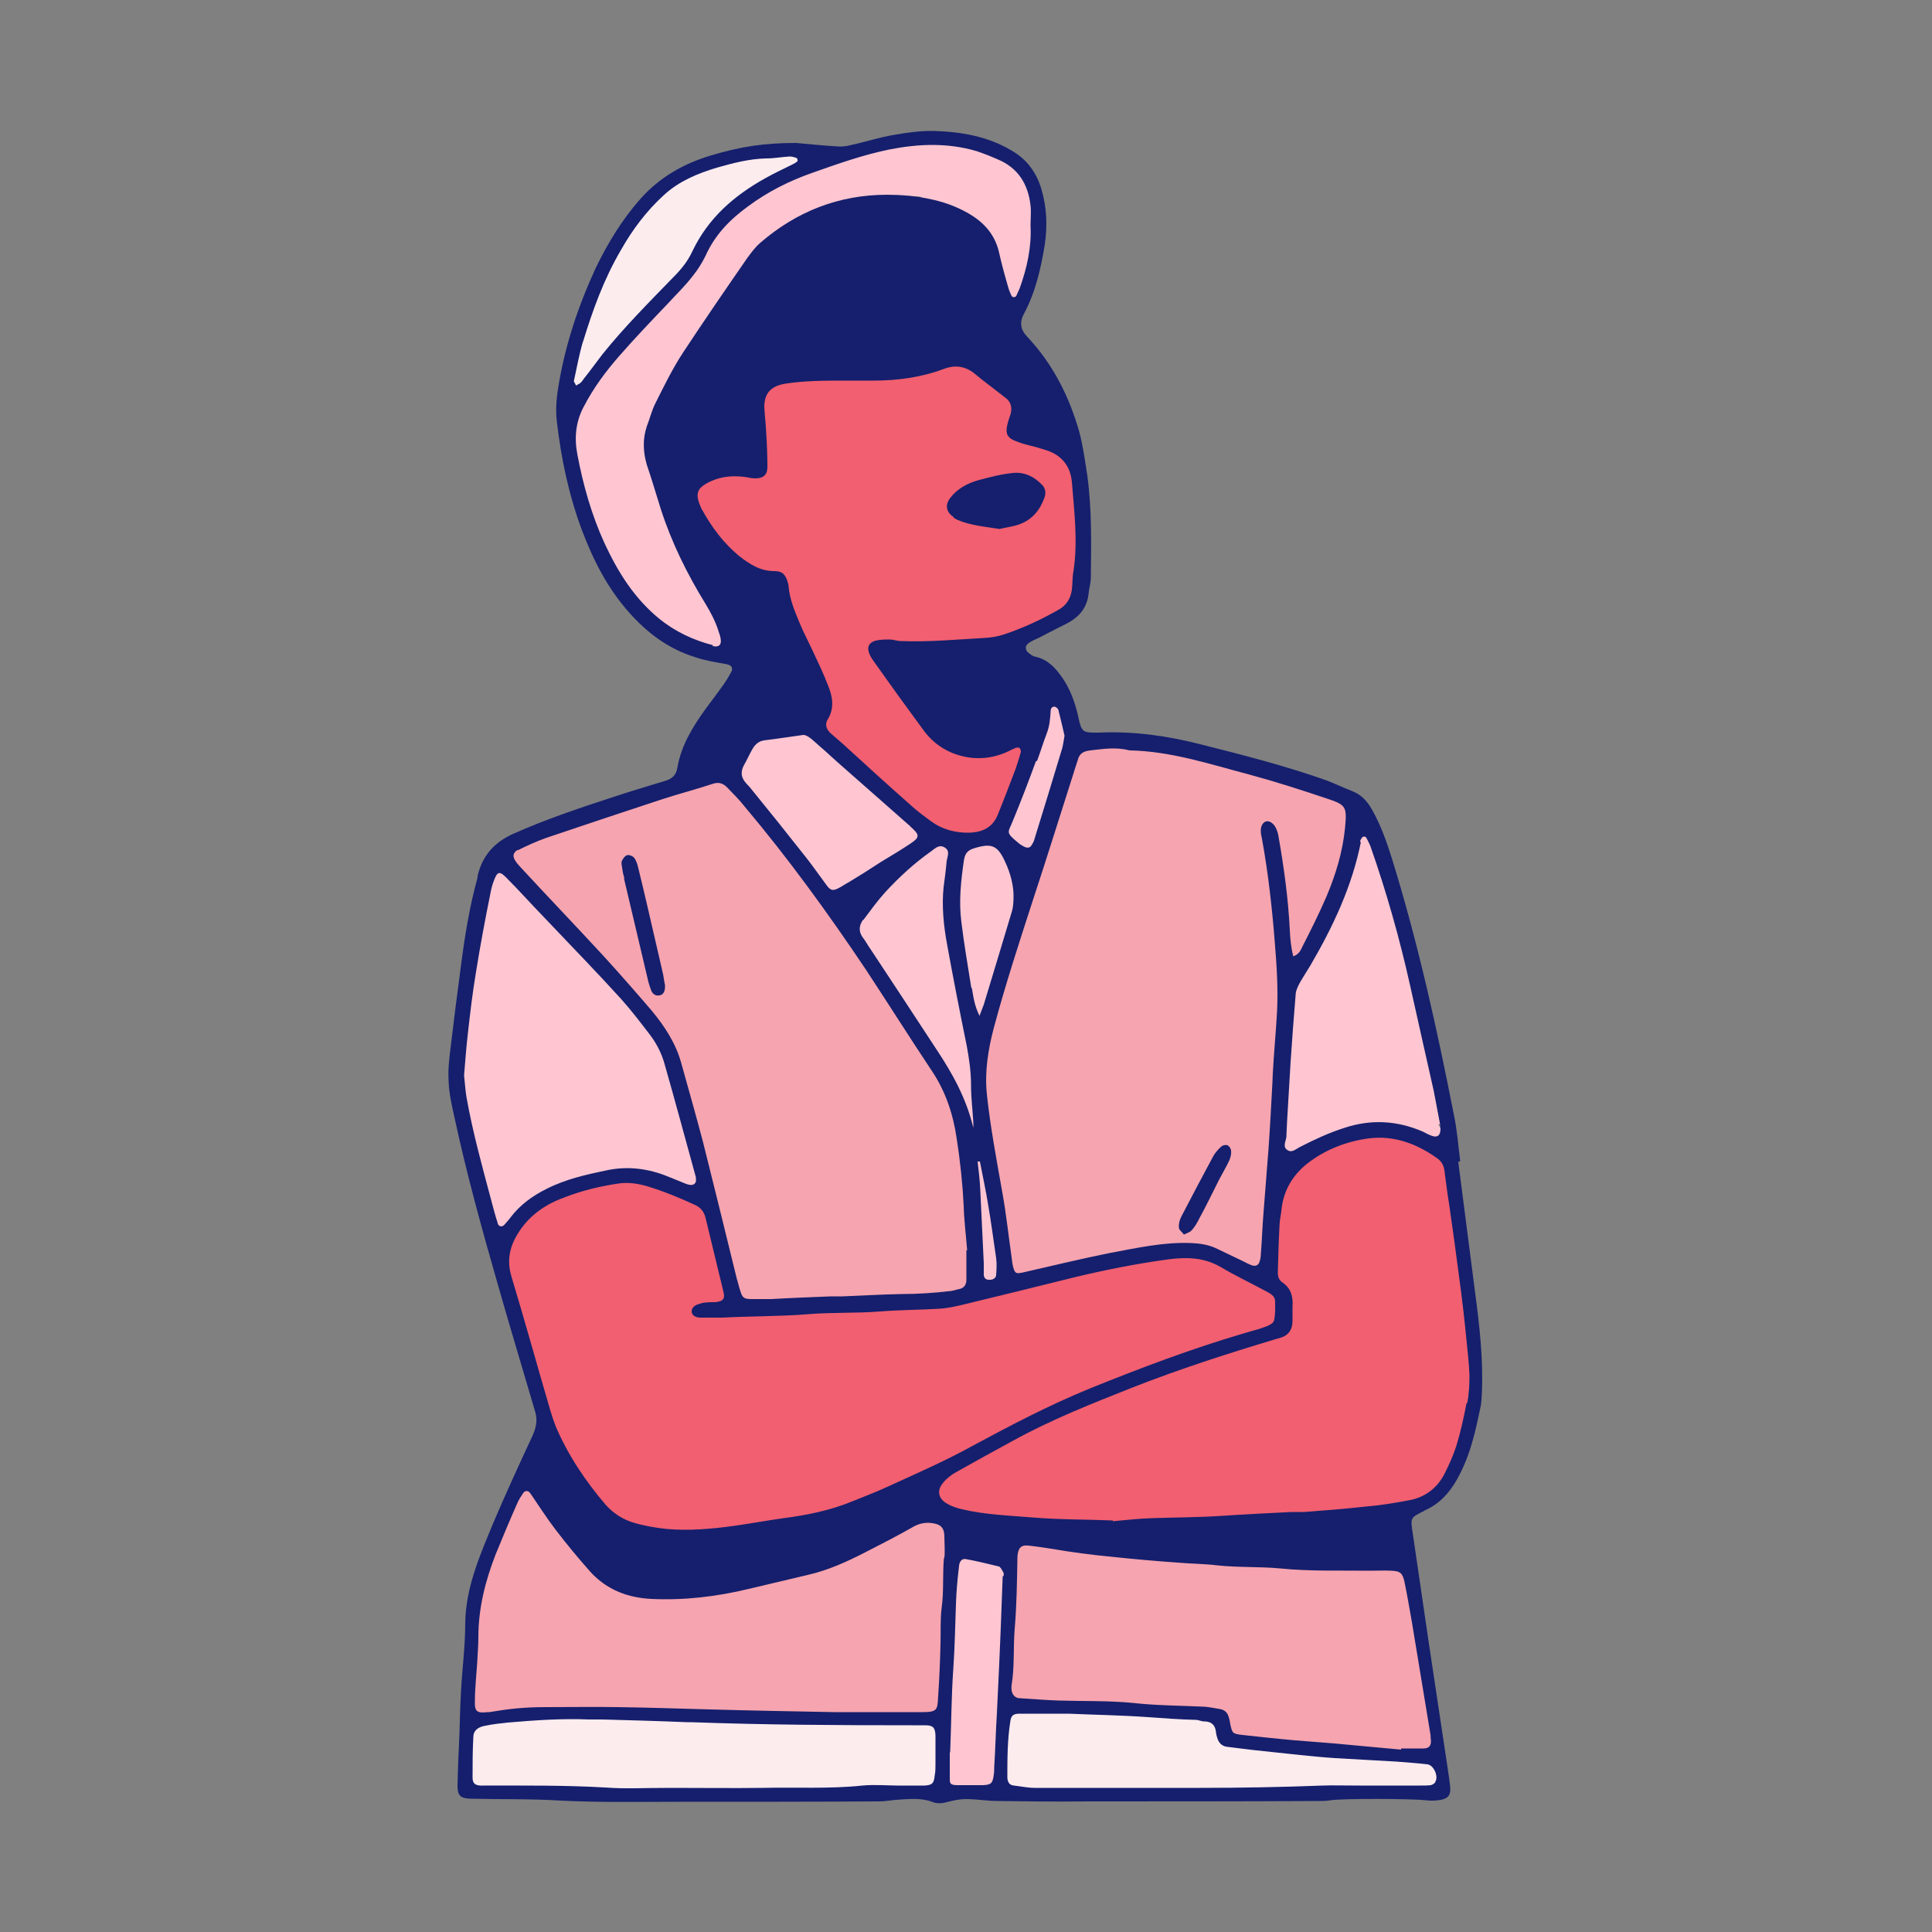 <?xml version="1.0" encoding="UTF-8"?>
<svg id="Laag_1" data-name="Laag 1" xmlns="http://www.w3.org/2000/svg" version="1.1" viewBox="0 0 500 500">
  <rect x="0" y="0" width="500" height="500" fill="#808080" stroke="none"/>
  <defs>
    <style>
      .cls-1 {
        fill: #f15f70;
        stroke: #f15f70;
        stroke-linecap: round;
        stroke-linejoin: round;
      }

      .cls-2 {
        fill: #ffc6d1;
        stroke: #ffc6d1;
      }

      .cls-2, .cls-3, .cls-4 {
        stroke-miterlimit: 10;
      }

      .cls-3 {
        fill: #fdecee;
        stroke: #fdecee;
      }

      .cls-4 {
        fill: #f6a4af;
        stroke: #f6a4af;
      }

      .cls-5 {
        fill: #151f6d;
        stroke-width: 0px;
      }
    </style>
  </defs>
  <g id="PINK">
    <path class="cls-3" d="M369.6,456.5c-2.6-.3-5.3-.5-8-.7-5.3-.3-10.6-.6-15.9-.9-3-.2-6-.5-9-.8-4.1-.4-8.1-.9-12.2-1.3-2.1-.3-4.3-.5-6.5-.8-1.5-.2-2.4-1.1-2.8-2.4-.1-.5-.3-.9-.3-1.4-.1-1.9-1.2-2.8-3.1-2.8-.7,0-1.4-.4-2.1-.4-4.1-.1-8.2-.4-12.3-.7-6.9-.5-13.8-.6-20.7-.9h-12.7c-1.6,0-2.1.5-2.3,1.8-.8,4.9-.8,9.9-.8,14.8s.4,1.9,1.7,2c1.8.2,3.6.6,5.4.6h42.9c10.5,0,21-.2,31.6-.6,3.1-.1,6.3,0,9.5,0h15.6c.9,0,1.9,0,2.9-.1.4,0,.9-.4,1.2-.8,1-1.4-.3-4.4-2-4.6h0ZM239.4,446.4h-3.3c-19.1.1-38.2,0-57.3-.8h-1.1c-7.3-.3-14.5-.4-21.7-.7h-3.6c-7-.3-14,.2-21,.8-1.9.1-3.8.4-5.7.8-2,.4-3.1,1.4-3.2,2.9-.2,3.5-.3,7-.2,10.5,0,1.4.6,1.9,2,2.1h1.1c10.4,0,20.8-.1,31.2.5,5.6.4,11.4.1,17,.1,8,0,16,.1,23.9,0,8.6-.1,17.2.4,25.7-.6,3-.3,6.1,0,9.1,0h6.9c2.1,0,2.6-.6,2.7-2.6.1-.9.2-1.9.2-2.9,0-2.6,0-5.1,0-7.6,0-2-.6-2.4-2.7-2.6h0ZM150.2,99.3c.4-.3.6-.8.9-1.1,1.6-2.1,3.1-4.3,4.8-6.3,5.7-7.1,12.2-13.5,18.4-20,1.9-2,3.7-4.1,4.9-6.7,4-8.6,10.7-14.5,18.9-18.9,2.3-1.3,4.8-2.4,7.1-3.6.4-.2.9-.4,1.2-.8.1-.1,0-.8-.2-.8-.6-.3-1.1-.4-1.8-.4-2.1.1-4.1.4-6.1.5-4.4.1-8.6,1.2-12.8,2.4-5,1.4-9.8,3.5-13.7,7.1-4.5,4.1-8.1,8.9-11.1,14.2-4.3,7.5-7.2,15.5-9.8,23.7-1,3.3-1.6,6.8-2.4,10.4.1.3.4.7.6,1.1.4-.3.8-.4,1.1-.7h0Z"/>
  </g>
  <g id="LIGHT_LIGHT_RED" data-name="LIGHT LIGHT RED">
    <path class="cls-2" d="M370.8,282.2c-2-9.1-4-18.2-6.1-27.2-2.8-12.2-6.1-24.1-10.2-35.8-.3-.8-.7-1.6-1.1-2.3-.1-.2-.4-.3-.6-.3s-.4.2-.6.4c-.2.3-.3.6-.4,1-2.3,11.5-7.2,22-13.1,32-.9,1.6-1.9,3.1-2.8,4.6-.5.9-.9,2-1,3.1-.5,5.8-.9,11.5-1.3,17.3-.3,5.1-.6,10.1-.9,15.2,0,1.4,0,2.9-.2,4.3-.1,1.1-.8,2.3.1,3.1,1.2.9,2.3,0,3.3-.6,3.8-1.9,7.6-3.7,11.6-5,6.8-2.2,13.6-1.8,20.2.9.9.4,1.8.9,2.6,1.2,1.3.5,2.1-.1,2.1-1.9s0-.6-.1-1.1c-.6-2.9-1.1-5.9-1.7-8.9h0ZM272.9,182.9c-.8,0-1,.6-1,1.2,0,1.9-.3,3.8-1,5.7-.9,2.4-1.6,4.8-2.5,7.1-1.9,5.2-3.9,10.4-6,15.5-1.3,3-2,2.9,1.4,5.6.4.4,1,.7,1.5,1,.9.6,1.6.4,2.1-.6.3-.4.4-.9.6-1.3,2.3-7.6,4.6-15.2,7-22.9.3-1.1.4-2.4.8-3.9-.5-2.1-1-4.4-1.6-6.7,0-.4-.6-.8-1-.8h0ZM186.1,163.3c-.9-2.5-2.1-4.9-3.4-7.2-4.8-7.8-8.8-15.8-11.6-24.6-1.2-3.8-2.4-7.6-3.6-11.4-1.1-3.3-1.3-6.6,0-10,.7-2.1,1.3-4.2,2.3-6.1,2.3-4.4,4.4-8.9,7.1-13,5.3-8.2,11-16.2,16.5-24.3,1-1.5,2.1-2.9,3.5-4.1,9.4-8.2,20.3-12.4,32.8-12.4s7,.3,10.5,1c3.7.8,7.2,1.9,10.5,3.8,3.9,2.3,6.8,5.4,7.9,9.9.8,3.2,1.6,6.3,2.5,9.5.2.7.4,1.4.8,2,.2.4.9.5,1.2,0,.3-.6.7-1.3.9-2,1.9-5.3,3.1-10.6,2.8-16.3,0-1.7.2-3.4,0-5.1-.7-5.5-3.2-9.8-8.6-12-1.8-.7-3.6-1.5-5.4-2.1-7.5-2.2-15-1.9-22.6-.4-6.8,1.4-13.3,3.7-19.8,6-5.9,2.1-11.6,4.9-16.7,8.7-4.6,3.4-8.6,7.4-11,12.8-.8,1.9-1.9,3.6-3.3,5.2-2,2.4-4.2,4.6-6.3,7-4.3,4.6-8.6,9.1-12.8,13.8-3.5,4-6.6,8.3-9.1,13-2.1,3.9-2.6,8-1.7,12.3,1.6,8,3.8,15.8,7.1,23.2,3.4,7.5,7.7,14.2,14.2,19.5,4.1,3.4,8.8,5.5,13.9,6.8,1.6.4,2.4-.4,2.1-1.9-.1-.6-.3-1.2-.5-1.8h0c0,.1,0,.1,0,.1ZM260.2,223.3c-2-4.5-3.6-5.1-8.3-3.6-1.4.4-2.2,1.3-2.4,2.8-.8,5.4-1.4,10.8-.7,16.2.7,5.8,1.7,11.5,2.6,17.2.4,2.3.6,4.5,2,7.3.6-1.4.9-2.2,1.1-2.9,2.4-8.1,4.9-16.2,7.3-24.2.4-1.4.5-2.9.4-4.3,0-2.9-.9-5.7-2.1-8.3h0ZM258.3,405.4c-2.8-.8-5.6-1.4-8.5-1.9-1.1-.2-1.7.6-1.8,1.8-.3,3.3-.6,6.5-.8,9.8-.2,5.7-.3,11.3-.7,17-.5,7.1-.6,14.2-.8,21.4h-.1v6.5c0,1.4.6,1.9,2,2h6.5c2.3,0,2.6-.4,2.9-2.8,0-.6.1-1.2.1-1.8.3-4.7.5-9.4.7-14.1.2-4.2.4-8.5.6-12.7.1-3.1.3-6.3.4-9.4.2-4.4.4-8.9.5-13.4,0-.4,0-.8-.1-1.1-.3-.5-.6-1.3-1.1-1.4h.2,0ZM254.6,329.8c0,.8.4,1.4,1.3,1.4.9,0,1.8-.4,1.9-1.3,0-1.4.2-2.9,0-4.3-.6-4.7-1.3-9.3-2.1-14-.6-3.7-1.4-7.3-2.1-11h-.6c.3,2.5.6,5,.7,7.5.4,6.3.6,12.5.9,18.8v2.9h0ZM252,290.5c-.2-3.3-.6-6.5-.6-9.8s-.5-6.7-1.1-10c-1.8-8.8-3.5-17.5-5.1-26.3-.9-4.9-1.4-9.8-.9-14.8.3-2.3.5-4.6.8-6.8.1-1.1.8-2.5-.4-3.4-1.4-.9-2.5.1-3.6.9-4.3,3.1-8.3,6.6-11.9,10.6-2,2.3-3.8,4.7-5.6,7.1-1.1,1.4-1.1,2.9-.1,4.4.8,1.1,1.4,2.3,2.2,3.3,5.6,8.6,11.3,17.2,16.9,25.7,4.1,6.3,7.8,12.8,9.6,20.4v-1.4h-.1ZM235.5,218.3c2.6-1.8,2.6-2.4.1-4.5-.1,0-.2-.1-.3-.3-6.1-5.4-12.3-10.8-18.5-16.3-2.2-1.9-4.3-3.8-6.5-5.8-.8-.8-1.8-1.3-2.4-1.3-3.8.5-7,.9-10.1,1.4-1.4.2-2.4,1.1-3.1,2.3-.8,1.4-1.4,2.8-2.2,4.2-1,1.7-.7,3.3.6,4.6.3.4.7.7,1,1.1,4.8,6,9.6,12.1,14.5,18.1,1.9,2.4,3.6,4.9,5.4,7.3,1,1.3,1.6,1.4,3.1.6s1.5-.8,2.2-1.3c2.9-1.9,5.9-3.8,8.9-5.6,2.4-1.6,4.9-3.1,7.4-4.6h-.1q0,.1,0,.1ZM179.9,304.6c-2.7-9.8-5.4-19.5-8.1-29.3-.8-2.9-2.3-5.6-4.1-8-2.3-2.9-4.5-6-7.1-8.8-5.9-6.4-12-12.7-17.9-19-.7-.7-1.3-1.4-2-2.1-3.3-3.5-6.6-7.1-10-10.5-1.6-1.6-2.3-1.4-3,.7-.4,1-.7,2.1-.9,3.1-1.3,6.9-2.6,13.8-3.8,20.7-.9,5.3-1.4,10.5-2.1,15.8-.4,3.6-.7,7.2-1,11,.2,1.7.3,3.6.6,5.5,1.6,9.1,4,18.2,6.5,27.1.5,1.9,1.1,3.7,1.6,5.6.3.8,1.1,1,1.7.4.6-.6,1.1-1.3,1.6-1.9,2.4-3.3,5.7-5.6,9.3-7.4,4.9-2.5,10.2-3.6,15.5-4.8,5.5-1.2,10.8-.5,16,1.6,1.3.5,2.4,1,3.7,1.5.6.3,1.1.5,1.7.6,1.2.3,1.9-.4,1.8-1.5v-.4h0c0,.1,0,.1,0,.1Z"/>
  </g>
  <g id="LIGHT_RED" data-name="LIGHT RED">
    <path class="cls-4" d="M370.2,449.4c-1.6-9.9-3.3-19.8-4.9-29.7-.6-3.4-1.1-6.9-1.9-10.3-.5-2.3-1.1-2.8-3.4-3h-5.4c-7.8-.1-15.7.1-23.5-.6-5.4-.5-10.8-.1-16.3-.8-3.3-.4-6.8-.4-10.1-.7-5.6-.4-11.3-.9-17-1.5-5.3-.6-10.5-1.2-15.8-2.1-1.9-.4-3.8-.6-5.8-.8-1.8-.2-2.5.4-2.8,2.1,0,.5-.1.9-.1,1.4,0,6.1-.2,12.1-.7,18.1-.4,4.8,0,9.6-.8,14.5,0,.5,0,1,0,1.4.2,1.2.9,1.9,2.2,2,3.4.3,6.8.5,10.1.6,6.3.3,12.5,0,18.9.6,6.3.6,12.5.6,18.8,1,1.3,0,2.6.4,3.9.6,1.3.2,1.9,1,2.3,2.1.2.6.3,1.2.4,1.8.5,2.4.6,2.4,3.1,2.8,4.6.5,9.1,1,13.7,1.4,3.4.3,6.8.5,10.1.8,5.8.5,11.5,1.1,17.3,1.6v-.3h5.8c1.5,0,2.1-.9,1.9-2.4,0-.3-.1-.5-.1-.7h.3ZM259.4,308.7c1,5.6,1.6,11.2,2.4,16.8.1.8.3,1.7.4,2.5.4,1.7.8,1.9,2.6,1.4,7.4-1.7,14.8-3.5,22.3-5,7-1.4,14-2.9,21.2-2.6,2.2,0,4.3.4,6.3,1.3,2.3,1.1,4.6,2.2,6.9,3.3.9.4,1.8.9,2.6,1.2.9.4,1.7,0,1.9-1.1.1-.6.2-1.2.3-1.8.3-3.6.4-7.2.7-10.8.4-5.5.9-11.1,1.3-16.6.4-5.6.7-11.3,1-17,0-.8,0-1.7.1-2.5.4-5.3.9-10.6,1.1-15.9.3-6-.1-12.1-.6-18.1-.8-8.9-1.7-17.8-3.3-26.6-.1-.6-.3-1.2-.3-1.8-.1-1.4.4-2.4,1.3-2.7.9-.3,2.1.5,2.7,1.9.3.7.4,1.4.6,2.1,1.4,8,2.5,16,2.9,24.1.1,2.3.4,4.4.9,6.8,1.4-.5,1.8-1.5,2.3-2.4,2.1-4.3,4.4-8.6,6.3-13.1,2.4-5.7,4.1-11.6,4.8-17.8.6-5.5.3-5.9-4.9-7.6-6.6-2.1-13.1-4.3-19.7-6.1-10.3-2.6-20.4-6.1-31.2-6.3-3.4-.9-6.7-.4-10.1,0-1.9.2-2.9.9-3.3,2.6-.3,1.1-.6,2.1-1,3.1-3.5,11-7,21.9-10.5,32.8-3.6,11-7.2,22-10.2,33.3-1.5,5.6-2.4,11.4-1.8,17.2.9,8.5,2.5,17,4,25.4h0ZM305.9,315c2.7-5.3,5.4-10.5,8.3-15.7.5-.9,1.3-1.8,2.1-2.5.4-.3,1.2-.4,1.6-.3.4.2.9.9.9,1.4,0,.8-.1,1.7-.4,2.4-.8,1.8-1.8,3.4-2.7,5.1-1.8,3.3-3.4,6.6-5.1,10-.6,1.1-1.2,2.1-1.9,3-.4.5-1.2.6-2,1.1-.5-.6-1.2-1.2-1.3-1.8,0-.9.2-1.9.6-2.8h0ZM134.3,224.5c7.2,7.7,14.5,15.3,21.5,23,4.3,4.7,8.6,9.5,12.7,14.4,3.4,3.9,6.2,8.3,7.6,13.5,1.9,6.8,3.9,13.5,5.6,20.3,3,11.8,5.9,23.7,8.8,35.6.3.9.4,1.9.8,2.8.6,2.1.9,2.4,3,2.4h5.1c5.2-.2,10.4-.4,15.5-.7.9,0,1.9,0,2.9,0,5.1-.2,10.1-.5,15.2-.6,4.3-.1,8.7-.3,13-.8.7,0,1.4-.4,2.1-.5,1.3-.3,1.8-1.1,1.8-2.4v-7.6h.2c-.3-3.9-.7-7.7-.9-11.6-.2-5.8-.9-11.6-1.8-17.3-.9-6.3-2.8-12.2-6.4-17.5-5.8-8.8-11.4-17.7-17.2-26.4-9.8-14.6-20-28.8-31.4-42.2-1.4-1.7-2.9-3.2-4.4-4.8-1.1-1.1-2.2-1.5-3.9-.9-4.3,1.4-8.6,2.6-12.8,3.9-10.1,3.3-20.2,6.6-30.3,10.1-2.5.9-4.9,2-7.3,3.2-1.6.8-1.7,1.9-.6,3.3.3.4.6.8.9,1.1h.2q0-.1,0-.1ZM161,222.8c.3-.6.9-1.3,1.4-1.4.6-.1,1.5.3,1.8.8.6.8.8,1.8,1,2.6,1.4,6.1,2.8,12.2,4.3,18.3.7,3.1,1.4,6.1,2.1,9.1.2.9.4,1.9.5,2.8v.8c-.1.9-.4,1.7-1.4,1.9-.9.2-1.6-.4-2.1-1.1-.4-.8-.6-1.6-.8-2.4-2.1-8.9-4.2-17.8-6.3-26.7-.3-.9-.4-1.9-.6-2.8,0-.6-.2-1.3,0-1.8h.1ZM126.3,443h.4c4.9-.8,9.8-1.3,14.8-1.3h18.5c8,.1,16,.4,23.9.6,10.8.3,21.5.4,32.3.7h22.5c6.1,0,4-.6,4.2-4.2.3-4.4.4-8.9.6-13.4.1-3.1-.1-6.3.3-9.4.6-4.3.2-8.7.6-13,.2-1.9,0-3.9,0-5.8,0-1.8-.8-2.6-2.5-3.1-1.8-.4-3.5-.3-5.3.7-4.2,2.4-8.5,4.6-12.8,6.8-4.8,2.4-9.6,4.6-14.8,5.8-5.1,1.1-10.1,2.4-15.2,3.6-8.3,2-16.6,3.1-25.2,2.6-6.2-.3-11.6-2.4-15.8-7-3.1-3.5-6.1-7.1-9-10.9-2.4-3.1-4.4-6.4-6.6-9.5-.5-.8-1.3-.8-1.8,0-.6.9-1.1,1.9-1.6,2.8-1.9,4.3-3.7,8.6-5.5,13-2.8,6.9-4.5,14-4.5,21.5s-.2,4.3-.3,6.5c-.2,3.4-.5,6.8-.6,10.1,0,2.6.6,3.1,3.3,2.8h0Z"/>
  </g>
  <g id="RED">
    <path class="cls-1" d="M380,356.1c0-3.1-.4-6.3-.8-9.4-.6-5.1-1.1-10.3-1.8-15.5-.8-6.3-1.8-12.7-2.6-19-.4-3.1-.8-6.2-1.3-9.3-.2-1.3-.8-2.3-1.8-3-5.3-3.8-11.1-6-17.7-5.2-5.9.8-11.5,2.9-16.2,6.7-3.9,3.1-6,7.2-6.5,12.2-.1,1.4-.4,2.9-.5,4.3-.2,3.9-.3,7.7-.4,11.6,0,1,.3,1.9,1.2,2.5,2.3,1.6,2.9,3.8,2.6,6.3-.1,1.2,0,2.4,0,3.6,0,2.4-1.2,3.8-3.4,4.5-.4.1-.9.3-1.4.4-12.3,3.6-24.5,7.6-36.4,12.3-10.7,4.2-21.4,8.4-31.4,14-4.8,2.6-9.5,5.2-14.3,7.9-1.3.7-2.4,1.6-3.4,2.7-1.8,2-1.5,4.1.8,5.5,1.2.8,2.6,1.2,4,1.5,5.9,1.4,12,1.6,18,2.1,7,.6,14,.6,21,.8v.2c3.4-.3,6.7-.6,10.1-.8,6-.2,12.1-.2,18.1-.6,6-.4,12.1-.7,18.1-1h3.3c5.3-.4,10.6-.9,15.8-1.4,3.7-.4,7.5-.9,11.1-1.6,4.1-.8,7.4-3.1,9.3-6.8,1.3-2.3,2.4-4.8,3.1-7.3,1.1-3.6,1.9-7.3,2.6-10.9.4-2.4.6-4.8.6-7.2v.2h0ZM281.8,359.4c13.1-5.3,26.3-10.3,39.9-14.3,1.9-.6,3.8-1,5.6-1.7.9-.3,2.1-.9,2.3-1.6.4-1.6.4-3.3.3-5,0-1.4-1.3-2-2.3-2.6-3.9-2.1-8-4.1-11.8-6.3-4.3-2.4-8.8-2.6-13.4-2-8.1,1.1-16.2,2.6-24.2,4.6-9.6,2.4-19.2,4.8-28.9,7.1-2.1.5-4.3,1-6.4,1.1-5.1.3-10.1.3-15.2.7-6.1.5-12.3.2-18.5.7-7.5.6-15,.6-22.4.8h0c0,.1-5.8.1-5.8.1-1.3,0-2.1-.7-2.1-1.6s.7-1.5,1.5-1.8c.7-.3,1.4-.4,2.1-.5.8-.1,1.7,0,2.5-.1,2-.2,2.6-.9,2.1-2.8-1.5-6.3-3.1-12.7-4.6-19-.4-1.6-1.1-2.6-2.6-3.3-4-1.9-8.1-3.7-12.5-4.9-2.4-.8-5-1.1-7.5-.7-4.6.8-9.3,1.8-13.7,3.5-4.8,1.8-8.8,4.4-11.8,8.7-2.5,3.7-3.5,7.5-2.1,12,3.6,11.5,6.8,23.2,10.1,34.8.4,1.3.8,2.5,1.3,3.8,3.1,7.6,7.6,14.2,13,20.4,1.9,2.3,4.4,3.9,7.3,4.6,2.8.8,5.6,1.4,8.5,1.6,5.8.4,11.6-.1,17.3-.8,4.3-.6,8.6-1.4,12.9-2,6.1-.8,12.2-2,17.9-4.4,2.9-1.2,5.9-2.3,8.7-3.6,7.3-3.4,14.8-6.7,21.9-10.5,10-5.4,20-10.7,30.6-15v.2h0ZM181.8,132.1c2.6,4.4,5.5,8.5,9.5,11.8,2.7,2.2,5.4,3.9,9.1,3.9s2.9.9,3.5,3c.1.4.2.7.2,1.1.3,3.2,1.4,6.1,2.7,9,1.1,2.7,2.5,5.3,3.7,7.9,1.3,2.9,2.6,5.7,3.8,8.6,1.1,2.9,1.6,5.8-.1,8.8-.8,1.3-.4,2.6.8,3.6,1,.9,2.1,1.7,3,2.6,5.8,5.3,11.6,10.5,17.5,15.8,1.7,1.5,3.6,2.9,5.4,4.3,3.1,2.2,6.5,3.1,10.2,3,3.4-.1,5.9-1.4,7.1-4.6,1.6-3.9,3.1-7.8,4.6-11.8.6-1.4,1-3,1.4-4.5,0-.3,0-.8-.3-1-.2-.2-.7-.3-.9-.1-.9.4-1.8.8-2.6,1.2-4.7,1.9-9.4,2-14.1.1s-5.6-3.4-7.5-6.1c-4.2-5.8-8.4-11.6-12.5-17.3-.5-.7-.9-1.4-1.3-2.2-.8-1.6-.2-2.9,1.6-3.4,1.1-.3,2.4-.4,3.6-.3.9,0,1.9.4,2.9.4,7.3.4,14.5-.4,21.7-.8,1.8-.1,3.6-.4,5.3-1,4.9-1.7,9.6-3.8,14.2-6.5,2-1.2,2.9-2.9,3.1-5,.2-1.6.1-3.1.4-4.7,1.2-7.8.1-15.5-.4-23.2-.3-4.3-2.8-7.1-7-8.3-1.2-.3-2.3-.6-3.5-1-1.1-.3-2.1-.6-3.1-.9-3.4-1.1-3.8-2-2.9-5.4.2-.6.4-1.1.6-1.8.5-1.7.1-3.1-1.2-4.3-.6-.4-1.1-.9-1.7-1.3-2-1.6-4.1-3-6-4.7-2.6-2.2-5.3-2.7-8.4-1.5-5.8,2.2-12,3-18.2,3h-7.3c-5.2,0-10.4,0-15.5.8-3.6.6-5.4,2.4-5.4,6,0,2.3.4,4.6.5,6.8.1,2.9.3,5.8.3,8.7s-1,3-3.2,3-1.9-.3-2.9-.4c-3.4-.4-6.8,0-9.8,1.8-2.1,1.2-2.6,2.6-1.8,4.9.3.7.5,1.4.9,2h-.1,0ZM245.8,129.1c1.8-2.4,4.4-3.8,7.2-4.6,3-.9,6.1-1.7,9.1-1.9,2.9-.3,5.6,1.1,7.7,3.3.8.9.8,2,.4,3.1-1.1,3.3-3.1,5.7-6.5,6.9-1.7.6-3.5.8-5.1,1.2-3.8-.8-7.6-.9-11-2.4-.3-.1-.7-.3-.9-.5-1.9-1.3-2.3-3.1-.9-4.9h0Z"/>
  </g>
  <g id="DARK_BLUE" data-name="DARK BLUE">
    <path class="cls-5" d="M377.9,300.5c-.5-3.9-.8-8-1.6-11.8-4.4-22.4-9.3-44.7-16.1-66.6-1.4-4.4-2.9-8.7-5.2-12.7-1.2-2.1-2.7-3.7-4.9-4.6-2.3-.9-4.4-1.9-6.7-2.8-10.7-3.8-21.7-6.6-32.8-9.4-8.6-2.2-17.3-3.4-26.2-3h-1.1c-3,0-3.4-.4-4.1-3.4-.1-.5-.2-.9-.3-1.4-.8-3.3-2-6.5-3.9-9.3-1.8-2.6-3.8-4.8-6.9-5.5-.6-.1-1.1-.4-1.6-.8-1.3-.8-1.4-2.1-.1-2.9.8-.5,1.7-.9,2.6-1.3,2.4-1.3,4.9-2.5,7.4-3.8,2.9-1.6,4.9-3.9,5.3-7.4.1-1.3.5-2.6.6-3.9.1-9,.3-17.9-.9-26.8-.6-3.8-1.1-7.7-2.1-11.4-2.6-9.1-6.8-17.5-13.5-24.6-1.7-1.8-2-3.7-.8-5.9,3-5.6,4.4-11.8,5.4-18,.7-4.8.5-9.6-.9-14.3-1.3-4.4-3.9-7.8-7.8-10-6.1-3.6-12.9-4.8-19.9-5-3.4-.1-7,.4-10.4,1-3.7.6-7.3,1.8-11,2.6-1.1.3-2.4.5-3.6.4-3.6-.2-7.2-.6-10.8-.9-8.2,0-14.2.9-21.9,3.2-7.1,2.1-13.3,5.6-18.3,11.2-4.8,5.4-8.5,11.5-11.6,17.9-4.4,9.5-7.7,19.3-9.5,29.6-.6,3.3-1,6.7-.6,10.1,1.1,9.6,3.1,19.1,6.5,28.2,2.9,7.7,6.6,15,12.2,21.3,4.8,5.4,10.3,9.5,17.2,11.6,2.6.9,5.4,1.3,8.1,1.8,1.3.3,1.7,1,1.1,2.1-.6,1.1-1.2,2.1-1.9,3.1-1.5,2.1-3,4.1-4.5,6.1-3.4,4.7-6.5,9.6-7.5,15.5-.3,1.9-1.4,2.9-3.2,3.4-4.6,1.4-9.3,2.8-13.8,4.3-8.6,2.8-17.2,5.7-25.5,9.4-4.9,2.2-8,5.7-9.2,10.9,0,.1,0,.3,0,.4-2.1,7.5-3.3,15.1-4.3,22.8-.9,6.8-1.8,13.7-2.6,20.5-.4,3.1-.8,6.3-.6,9.4.1,3.1.8,6.2,1.5,9.3,3.1,14.5,7.1,28.9,11.2,43.2,3.1,10.9,6.4,21.8,9.6,32.7.8,2.4.4,4.4-.6,6.6-3.4,7.3-6.8,14.7-10,22.2-3.5,8.5-7.3,16.9-7.4,26.4,0,5.9-.8,11.8-1.1,17.7-.2,3.6-.3,7.3-.4,10.9-.2,4.4-.4,8.9-.5,13.4,0,2.5.8,3.2,3.3,3.3,7.8.2,15.7,0,23.5.5,10,.5,20.1.3,30.1.3,17.4,0,34.9,0,52.3-.1,1.4,0,2.9-.3,4.3-.4,3.1-.2,6.3-.6,9.3.5,1.4.6,2.8.4,4.2,0,1.5-.4,3.1-.7,4.6-.7,2.8,0,5.5.5,8.3.5,7.6.1,15.3.2,22.9.1,20,0,40,0,59.9-.1,1.1,0,2.2,0,3.3-.2,3.4-.5,21.2-.4,24.6,0,1.3.2,2.6.1,3.9-.1,2-.4,2.6-1.4,2.4-3.4-.2-1.9-.5-3.8-.8-5.8-1.6-10.6-3.2-21.3-4.8-31.9-1.4-9.3-2.7-18.7-4.1-28-.6-3.9-.6-3.9,2.8-5.6.1,0,.2-.1.3-.2,3.7-1.6,6.3-4.4,8.3-7.9,1.8-3.2,3.1-6.5,4.1-10.1.8-2.8,1.4-5.6,2-8.5.3-1.2.3-2.4.4-3.6.4-9-.6-17.8-1.8-26.7-1.4-11.1-2.9-22.3-4.3-33.4h0ZM352,217.9c0-.4.2-.7.4-1,.1-.2.4-.4.6-.4s.5.1.6.3c.4.8.8,1.5,1.1,2.3,4.1,11.7,7.5,23.7,10.2,35.8,2,9.1,4.1,18.2,6.1,27.2.6,2.9,1.1,5.9,1.7,8.9,0,.5.1.9.1,1.1,0,1.8-.8,2.3-2.1,1.9-.9-.3-1.8-.8-2.6-1.2-6.6-2.8-13.3-3.2-20.2-.9-4.1,1.3-7.9,3.1-11.6,5-1.1.6-2.1,1.6-3.3.6-1-.8-.3-2-.1-3.1.1-1.4.1-2.9.2-4.3.3-5.1.6-10.1.9-15.2.4-5.8.8-11.5,1.3-17.3,0-1.1.5-2.1,1-3.1.9-1.6,1.9-3.1,2.8-4.6,5.9-10.1,10.8-20.5,13.1-32h0ZM278.9,196.8c.4-1.8,1.5-2.4,3.3-2.6,3.4-.4,6.7-.9,10.1,0,10.8.2,20.9,3.6,31.2,6.3,6.6,1.8,13.2,3.9,19.7,6.1,5.2,1.7,5.4,2.1,4.9,7.6-.6,6.2-2.4,12.1-4.8,17.8-1.9,4.4-4.1,8.8-6.3,13.1-.4.9-.9,1.9-2.3,2.4-.6-2.3-.8-4.6-.9-6.8-.4-8.1-1.5-16.1-2.9-24.1-.1-.7-.3-1.4-.6-2.1-.6-1.4-1.8-2.2-2.7-1.9-.9.3-1.4,1.4-1.3,2.7,0,.6.2,1.2.3,1.8,1.6,8.8,2.6,17.7,3.3,26.6.5,6,.9,12.1.6,18.1-.3,5.3-.8,10.6-1.1,15.9,0,.8-.1,1.7-.1,2.5-.3,5.6-.6,11.3-1,17-.4,5.5-.9,11.1-1.3,16.6-.3,3.6-.4,7.2-.7,10.8,0,.6-.1,1.2-.3,1.8-.2.9-.9,1.4-1.9,1.1-.9-.3-1.8-.8-2.6-1.2-2.3-1.1-4.6-2.2-6.9-3.3-2-.9-4.1-1.2-6.3-1.3-7.2-.3-14.2,1.3-21.2,2.6-7.5,1.5-14.8,3.3-22.3,5-1.9.4-2.1.3-2.6-1.4-.2-.8-.3-1.6-.4-2.5-.8-5.6-1.4-11.3-2.4-16.8-1.5-8.5-3.1-16.9-4-25.4-.6-5.8.3-11.5,1.8-17.2,3-11.2,6.6-22.2,10.2-33.3,3.6-10.9,7-21.9,10.5-32.8.3-1.1.7-2.1,1-3.1h0ZM223.5,238c1.8-2.4,3.6-4.9,5.6-7.1,3.6-3.9,7.5-7.5,11.9-10.6,1.1-.8,2.1-1.9,3.6-.9,1.3.9.6,2.2.4,3.4-.2,2.3-.5,4.6-.8,6.8-.5,4.9,0,9.9.9,14.8,1.6,8.8,3.3,17.5,5.1,26.3.6,3.3,1.1,6.6,1.1,10s.4,6.5.6,9.8v1.4c-1.8-7.6-5.4-14.1-9.6-20.4-5.6-8.6-11.3-17.2-16.9-25.7-.8-1.1-1.4-2.3-2.2-3.3-1-1.5-.9-2.9.1-4.4h.1ZM219.3,228.5c-.7.4-1.4.9-2.2,1.3-1.5.8-2.1.7-3.1-.6-1.8-2.4-3.5-4.9-5.4-7.3-4.8-6.1-9.6-12.1-14.5-18.1-.3-.4-.7-.7-1-1.1-1.3-1.4-1.5-2.9-.6-4.6.8-1.4,1.4-2.8,2.2-4.2.7-1.2,1.6-2.1,3.1-2.3,3.3-.4,6.5-.9,10.1-1.4.7,0,1.6.6,2.4,1.3,2.2,1.9,4.3,3.8,6.5,5.8,6.1,5.4,12.3,10.8,18.5,16.3.1,0,.2.2.3.3,2.5,2.2,2.5,2.8-.1,4.5-2.4,1.6-4.9,3.1-7.4,4.6-2.9,1.9-5.9,3.8-8.9,5.6h.1q0-.1,0-.1ZM251.4,255.8c-.9-5.7-1.9-11.4-2.6-17.2-.7-5.4-.1-10.8.7-16.2.3-1.5.9-2.3,2.4-2.8,4.7-1.5,6.3-.9,8.3,3.6,1.2,2.6,2,5.4,2.1,8.3,0,1.4,0,2.9-.4,4.3-2.4,8.1-4.9,16.2-7.3,24.2-.3.8-.6,1.5-1.1,2.9-1.4-2.8-1.6-5.1-2-7.3h0ZM253.6,300.6c.7,3.7,1.5,7.3,2.1,11,.8,4.6,1.4,9.3,2.1,14,.2,1.4.1,2.9,0,4.3,0,.9-.9,1.4-1.9,1.3-.9,0-1.3-.6-1.3-1.4v-2.9c-.3-6.3-.6-12.5-.9-18.8-.1-2.5-.4-5-.7-7.5h.7ZM268.4,196.9c.9-2.4,1.6-4.8,2.5-7.1.7-1.8.9-3.8,1-5.7,0-.6.3-1.3,1-1.2.4,0,.9.5,1,.8.6,2.3,1.1,4.6,1.6,6.7-.3,1.6-.4,2.8-.8,3.9-2.3,7.6-4.6,15.2-7,22.9-.1.4-.3.9-.6,1.3-.4.9-1.1,1.1-2.1.6-.5-.3-1.1-.6-1.5-1-3.4-2.8-2.6-2.6-1.4-5.6,2.1-5.1,4.1-10.3,6-15.5h0ZM150.9,88.4c2.5-8.2,5.4-16.2,9.8-23.7,3-5.3,6.6-10.1,11.1-14.2,3.9-3.6,8.7-5.6,13.7-7.1,4.2-1.2,8.4-2.3,12.8-2.4,2.1,0,4.1-.4,6.1-.5.6,0,1.2.2,1.8.4.1,0,.3.7.2.8-.3.3-.8.6-1.2.8-2.4,1.2-4.8,2.3-7.1,3.6-8.1,4.5-14.8,10.3-18.9,18.9-1.2,2.6-2.9,4.7-4.9,6.7-6.3,6.5-12.7,12.9-18.4,20-1.6,2.1-3.2,4.3-4.8,6.3-.3.4-.5.8-.9,1.1-.3.3-.8.4-1.1.7-.2-.4-.4-.8-.6-1.1.8-3.6,1.4-7.1,2.4-10.4h0ZM184.6,167c-5.1-1.3-9.8-3.5-13.9-6.8-6.5-5.3-10.7-12-14.2-19.5-3.4-7.4-5.6-15.2-7.1-23.2-.8-4.3-.4-8.4,1.7-12.3,2.5-4.8,5.6-9,9.1-13,4.1-4.7,8.5-9.3,12.8-13.8,2.1-2.3,4.4-4.5,6.3-7,1.3-1.6,2.4-3.4,3.3-5.2,2.4-5.4,6.3-9.4,11-12.8,5.1-3.8,10.7-6.6,16.7-8.7,6.5-2.3,13-4.6,19.8-6,7.6-1.5,15.1-1.8,22.6.4,1.8.6,3.6,1.3,5.4,2.1,5.4,2.2,8,6.5,8.6,12,.2,1.7,0,3.4,0,5.1.3,5.6-.9,11-2.8,16.3-.3.7-.6,1.3-.9,2-.3.4-.9.4-1.2,0-.3-.7-.6-1.3-.8-2-.9-3.1-1.8-6.3-2.5-9.5-1.1-4.5-3.9-7.6-7.9-9.9-3.3-1.9-6.8-3.1-10.5-3.8-3.4-.7-7-1-10.5-1-12.5,0-23.4,4.3-32.8,12.4-1.4,1.2-2.4,2.6-3.5,4.1-5.6,8.1-11.1,16.1-16.5,24.3-2.7,4.1-4.9,8.6-7.1,13-1,1.9-1.5,4.1-2.3,6.1-1.1,3.3-1,6.6,0,10,1.3,3.8,2.4,7.6,3.6,11.4,2.8,8.7,6.8,16.8,11.6,24.6,1.4,2.3,2.6,4.6,3.4,7.2.2.6.4,1.1.5,1.8.3,1.6-.5,2.3-2.1,1.9h0c0-.1,0-.1,0-.1ZM181.8,132.1c-.4-.6-.6-1.3-.9-2-.8-2.3-.3-3.7,1.8-4.9,3.1-1.8,6.4-2.2,9.8-1.8.9.1,1.9.4,2.9.4,2.2,0,3.2-.9,3.2-3s-.1-5.8-.3-8.7c-.1-2.3-.4-4.6-.5-6.8,0-3.6,1.8-5.4,5.4-6,5.1-.8,10.3-.8,15.5-.8h7.3c6.2,0,12.3-.8,18.2-3,3.1-1.2,5.9-.7,8.4,1.5,1.9,1.6,4,3.1,6,4.7.6.4,1.1.9,1.7,1.3,1.4,1.1,1.7,2.6,1.2,4.3-.2.6-.4,1.1-.6,1.8-.9,3.3-.4,4.3,2.9,5.4,1,.4,2.1.6,3.1.9,1.2.3,2.3.6,3.5,1,4.2,1.2,6.6,4.1,7,8.3.6,7.7,1.6,15.4.4,23.2-.3,1.6-.2,3.1-.4,4.7-.3,2.1-1.2,3.8-3.1,5-4.5,2.6-9.2,4.8-14.2,6.5-1.7.6-3.5.9-5.3,1-7.3.4-14.5,1.1-21.7.8-.9,0-1.9-.4-2.9-.4s-2.4,0-3.6.3c-1.8.5-2.3,1.8-1.6,3.4.3.8.8,1.5,1.3,2.2,4.1,5.8,8.3,11.6,12.5,17.3,1.9,2.7,4.4,4.8,7.5,6.1,4.7,1.9,9.4,1.9,14.1-.1.9-.4,1.8-.9,2.6-1.2.3-.1.8,0,.9.1.2.2.3.7.3,1-.4,1.5-.9,3-1.4,4.5-1.5,3.9-3,7.9-4.6,11.8-1.3,3.2-3.8,4.4-7.1,4.6-3.8.1-7.2-.8-10.2-3-1.9-1.4-3.7-2.7-5.4-4.3-5.9-5.2-11.7-10.5-17.5-15.8-1-.9-2-1.7-3-2.6-1.1-1-1.6-2.3-.8-3.6,1.8-2.9,1.3-5.9.1-8.8-1.1-2.9-2.5-5.8-3.8-8.6-1.2-2.6-2.6-5.2-3.7-7.9-1.2-2.9-2.4-5.8-2.7-9,0-.4-.1-.7-.2-1.1-.6-2.1-1.4-3-3.5-3-3.7,0-6.4-1.8-9.1-3.9-4-3.3-7-7.3-9.5-11.8h.1,0ZM133.9,220.1c2.4-1.2,4.8-2.3,7.3-3.2,10.1-3.4,20.2-6.8,30.3-10.1,4.3-1.4,8.6-2.5,12.8-3.9,1.7-.6,2.8-.2,3.9.9,1.5,1.6,3.1,3.1,4.4,4.8,11.3,13.4,21.6,27.6,31.4,42.2,5.8,8.8,11.4,17.7,17.2,26.4,3.6,5.4,5.5,11.3,6.4,17.5.9,5.8,1.5,11.5,1.8,17.3.1,3.9.6,7.7.9,11.6h-.2v7.6c0,1.2-.5,2.1-1.8,2.4-.7.1-1.4.4-2.1.5-4.3.5-8.6.8-13,.8-5.1.1-10.1.4-15.2.6-.9,0-1.9,0-2.9,0-5.2.2-10.4.4-15.5.7-1.7,0-3.4,0-5.1,0-2.1,0-2.4-.4-3-2.4-.3-.9-.5-1.9-.8-2.8-2.9-11.8-5.8-23.7-8.8-35.6-1.8-6.8-3.7-13.5-5.6-20.3-1.4-5.1-4.3-9.5-7.6-13.5-4.2-4.9-8.4-9.7-12.7-14.4-7.1-7.7-14.4-15.3-21.5-23-.3-.4-.7-.7-.9-1.1-1.1-1.4-.9-2.5.6-3.3h-.2q0,.1,0,.1ZM128.8,316.5c-.6-1.8-1.1-3.7-1.6-5.6-2.4-9-4.9-18-6.5-27.1-.3-1.9-.4-3.8-.6-5.5.3-3.8.6-7.5,1-11,.6-5.3,1.2-10.5,2.1-15.8,1.1-6.9,2.4-13.8,3.8-20.7.2-1.1.5-2.1.9-3.1.8-2.1,1.4-2.3,3-.7,3.4,3.4,6.6,7,10,10.5.7.7,1.3,1.4,2,2.1,6,6.3,12,12.5,17.9,19,2.5,2.8,4.8,5.8,7.1,8.8,1.9,2.4,3.3,5.1,4.1,8,2.8,9.8,5.4,19.5,8.1,29.3v.4c.2,1.1-.6,1.8-1.8,1.5-.6-.1-1.1-.4-1.7-.6-1.3-.5-2.4-1-3.7-1.5-5.1-2.1-10.5-2.8-16-1.6-5.3,1.1-10.6,2.3-15.5,4.8-3.6,1.8-6.8,4.1-9.3,7.4-.5.7-1.1,1.3-1.6,1.9-.6.6-1.4.5-1.7-.4h0c0-.1,0-.1,0-.1ZM132.4,330.5c-1.4-4.5-.4-8.3,2.1-12,2.9-4.3,7-7,11.8-8.7,4.4-1.7,9-2.8,13.7-3.5,2.5-.4,5.1,0,7.5.7,4.3,1.3,8.4,3,12.5,4.9,1.4.7,2.2,1.7,2.6,3.3,1.5,6.3,3.1,12.7,4.6,19,.5,1.9,0,2.6-2.1,2.8-.8,0-1.7,0-2.5.1-.7,0-1.4.3-2.1.5-.8.3-1.5.9-1.5,1.8s.8,1.5,2.1,1.6h5.8c7.5-.4,15-.3,22.4-.9,6.1-.5,12.3-.2,18.5-.7,5.1-.4,10.1-.4,15.2-.7,2.1-.1,4.3-.6,6.4-1.1,9.6-2.3,19.2-4.7,28.9-7.1,8-1.9,16-3.5,24.2-4.6,4.6-.6,9.1-.5,13.4,2,3.9,2.3,7.9,4.2,11.8,6.3,1.1.6,2.3,1.2,2.3,2.6,0,1.7.1,3.4-.3,5-.2.7-1.4,1.3-2.3,1.6-1.8.7-3.7,1.1-5.6,1.7-13.6,4-26.8,9-39.9,14.3-10.5,4.3-20.6,9.6-30.6,15-7.1,3.9-14.5,7.1-21.9,10.5-2.8,1.3-5.8,2.4-8.7,3.6-5.8,2.4-11.8,3.6-17.9,4.4-4.3.6-8.6,1.4-12.9,2-5.8.8-11.6,1.3-17.3.8-2.9-.3-5.8-.8-8.5-1.6-2.8-.8-5.3-2.4-7.3-4.6-5.3-6.2-9.8-12.9-13-20.4-.5-1.3-.9-2.5-1.3-3.8-3.4-11.6-6.6-23.2-10.1-34.8v-.2h0ZM242.1,456.6c0,.9,0,1.9-.2,2.9-.2,2-.6,2.5-2.7,2.6h-6.9c-2.3,0-6.1-.3-9.1,0-8.6.9-17.2.4-25.7.6-8,.1-16,0-23.9,0s-11.4.3-17-.1c-10.4-.6-20.8-.5-31.2-.5h-1.1c-1.4-.1-2-.6-2-2.1,0-3.5,0-7,.2-10.5,0-1.6,1.2-2.6,3.2-2.9,1.9-.4,3.8-.6,5.7-.8,7-.6,14-1.1,21-.8h3.6c7.3.2,14.5.4,21.7.7h1.1c19.1.7,38.2.8,57.3.8h3.3c2.1,0,2.6.6,2.7,2.6,0,2.5,0,5.1,0,7.6h0ZM244.3,403.1c-.4,4.3,0,8.7-.6,13-.4,3.1-.2,6.3-.3,9.4-.1,4.4-.3,9-.6,13.4-.2,3.6-.1,4.2-4.2,4.2h-22.5c-10.8-.2-21.5-.4-32.3-.7-8-.2-15.9-.5-23.9-.6-6.2-.1-12.3,0-18.5,0s-9.9.5-14.8,1.3h-.4c-2.7.3-3.4-.1-3.3-2.8,0-3.4.4-6.8.6-10.1.1-2.2.3-4.3.3-6.5,0-7.5,1.8-14.6,4.5-21.5,1.8-4.4,3.6-8.7,5.5-13,.4-1,1-1.9,1.6-2.8.5-.7,1.3-.7,1.8,0,2.2,3.2,4.3,6.5,6.6,9.5,2.9,3.8,5.9,7.4,9,10.9,4.2,4.6,9.6,6.7,15.8,7,8.5.4,16.9-.6,25.2-2.6,5.1-1.2,10.1-2.4,15.2-3.6,5.3-1.2,10.1-3.4,14.8-5.8,4.3-2.2,8.6-4.4,12.8-6.8,1.7-.9,3.4-1.1,5.3-.7,1.8.4,2.4,1.3,2.5,3.1,0,1.9.2,3.9,0,5.8h0ZM259.5,407.8c-.2,4.4-.3,8.9-.5,13.4-.1,3.1-.3,6.3-.4,9.4-.2,4.2-.4,8.5-.6,12.7-.3,4.7-.4,9.4-.7,14.1,0,.6,0,1.2-.1,1.8-.3,2.3-.6,2.7-2.9,2.8h-6.5c-2.1,0-2-.6-2-2,0-2.2,0-4.3,0-6.5h.1c.3-7.1.3-14.3.8-21.4.4-5.7.5-11.3.7-17,.1-3.3.4-6.5.8-9.8.1-1.3.8-2,1.8-1.8,2.8.5,5.6,1.2,8.5,1.9.4.1.8.9,1.1,1.4.2.3.2.7.1,1.1h-.2,0ZM371.5,461.2c-.3.4-.8.7-1.2.8-.9.1-1.9.1-2.9.1h-15.6c-5.2,0-6.3-.1-9.5,0-10.5.4-21,.6-31.6.6h-42.9c-1.8,0-3.6-.4-5.4-.6-1.2-.1-1.6-.9-1.7-2,0-4.9,0-9.9.8-14.8.2-1.3.8-1.8,2.3-1.8h12.7c6.9.3,13.8.4,20.7.9,4.1.3,8.2.6,12.3.7.7,0,1.4.4,2.1.4,1.9,0,2.9.9,3.1,2.8,0,.5.2.9.3,1.4.4,1.4,1.3,2.3,2.8,2.4,2.1.3,4.3.5,6.5.8,4.1.4,8.1.9,12.2,1.3,3,.3,6,.6,9,.8,5.3.3,10.6.6,15.9.9,2.6.2,5.3.4,8,.7,1.7.2,3,3.3,2,4.6h0ZM370.2,449.4c0,.3.1.5.1.7.2,1.6-.4,2.4-1.9,2.4h-5.8v.3c-5.8-.5-11.6-1.1-17.3-1.6-3.4-.3-6.8-.5-10.1-.8-4.6-.4-9.1-.9-13.7-1.4-2.5-.3-2.6-.4-3.1-2.8-.1-.6-.2-1.2-.4-1.8-.3-1.1-1-1.9-2.3-2.1-1.3-.2-2.6-.5-3.9-.6-6.3-.3-12.6-.3-18.8-1-6.3-.6-12.6-.4-18.9-.6-3.4-.1-6.8-.4-10.1-.6-1.3,0-2-.9-2.2-2,0-.5-.1-1,0-1.4.8-4.8.4-9.6.8-14.5.5-6,.6-12.1.7-18.1,0-.5,0-.9.1-1.4.3-1.7,1-2.3,2.8-2.1,1.9.2,3.8.5,5.8.8,5.2.9,10.5,1.6,15.8,2.1,5.6.6,11.3,1.1,17,1.5,3.4.3,6.8.3,10.1.7,5.4.6,10.9.3,16.3.8,7.9.8,15.7.5,23.5.6,1.8,0,3.6-.1,5.4,0,2.3.1,2.9.6,3.4,3,.7,3.4,1.3,6.9,1.9,10.3,1.6,9.9,3.3,19.8,4.9,29.7h-.2ZM379.5,363.3c-.7,3.7-1.5,7.3-2.6,10.9-.8,2.5-1.9,4.9-3.1,7.3-2,3.8-5.2,6.1-9.3,6.8-3.7.7-7.4,1.3-11.1,1.6-5.3.6-10.6,1-15.8,1.4h-3.3c-6,.3-12.1.6-18.1,1-6,.4-12.1.4-18.1.6-3.4.1-6.8.5-10.1.8v-.2c-7-.3-14-.2-21-.8-6-.5-12.1-.7-18-2.1-1.4-.3-2.8-.8-4-1.5-2.3-1.4-2.6-3.5-.8-5.5.9-1.1,2.1-2,3.4-2.7,4.8-2.7,9.5-5.3,14.3-7.9,10.1-5.6,20.8-9.8,31.4-14,12-4.7,24.1-8.6,36.4-12.3.4-.1.9-.3,1.4-.4,2.3-.6,3.4-2.1,3.4-4.5s0-2.4,0-3.6c.2-2.6-.4-4.8-2.6-6.3-.9-.6-1.2-1.5-1.2-2.5.1-3.9.2-7.8.4-11.6,0-1.4.3-2.9.5-4.3.4-4.9,2.6-9,6.5-12.2,4.8-3.8,10.3-5.9,16.2-6.7,6.5-.8,12.4,1.4,17.7,5.2,1.1.8,1.6,1.8,1.8,3,.4,3.1.8,6.2,1.3,9.3.9,6.3,1.8,12.7,2.6,19,.7,5.1,1.3,10.3,1.8,15.5.3,3.1.7,6.3.8,9.4,0,2.4-.1,4.8-.6,7.2v-.2h0ZM308.5,318.3c.8-.9,1.4-2,1.9-3,1.8-3.3,3.4-6.6,5.1-10,.9-1.7,1.9-3.4,2.7-5.1.3-.8.5-1.6.4-2.4,0-.5-.5-1.2-.9-1.4-.4-.2-1.3,0-1.6.3-.8.7-1.6,1.6-2.1,2.5-2.8,5.2-5.6,10.5-8.3,15.7-.4.8-.7,1.8-.6,2.8,0,.6.8,1.1,1.3,1.8.8-.4,1.6-.6,2-1.1h0ZM246.8,134c.3.2.6.3.9.5,3.4,1.5,7.3,1.8,11,2.4,1.6-.4,3.4-.6,5.1-1.2,3.3-1.2,5.3-3.6,6.5-6.9.4-1.1.3-2.2-.4-3.1-2.1-2.3-4.7-3.6-7.7-3.3-3.1.3-6.1,1.1-9.1,1.9-2.8.8-5.4,2.2-7.2,4.6-1.4,1.8-1,3.7.9,4.9h0ZM161.5,227.4c2.1,8.9,4.2,17.8,6.3,26.7.2.8.5,1.6.8,2.4.4.8,1.1,1.3,2.1,1.1,1-.2,1.3-1,1.4-1.9v-.8c-.2-.8-.3-1.8-.5-2.8-.7-3.1-1.4-6.1-2.1-9.1-1.4-6.1-2.8-12.2-4.3-18.3-.2-.9-.5-1.9-1-2.6-.3-.5-1.3-.9-1.8-.8-.6.1-1.1.8-1.4,1.4-.3.5-.1,1.2,0,1.8.1.9.3,1.9.6,2.8h-.1Z"/>
  </g>
</svg>